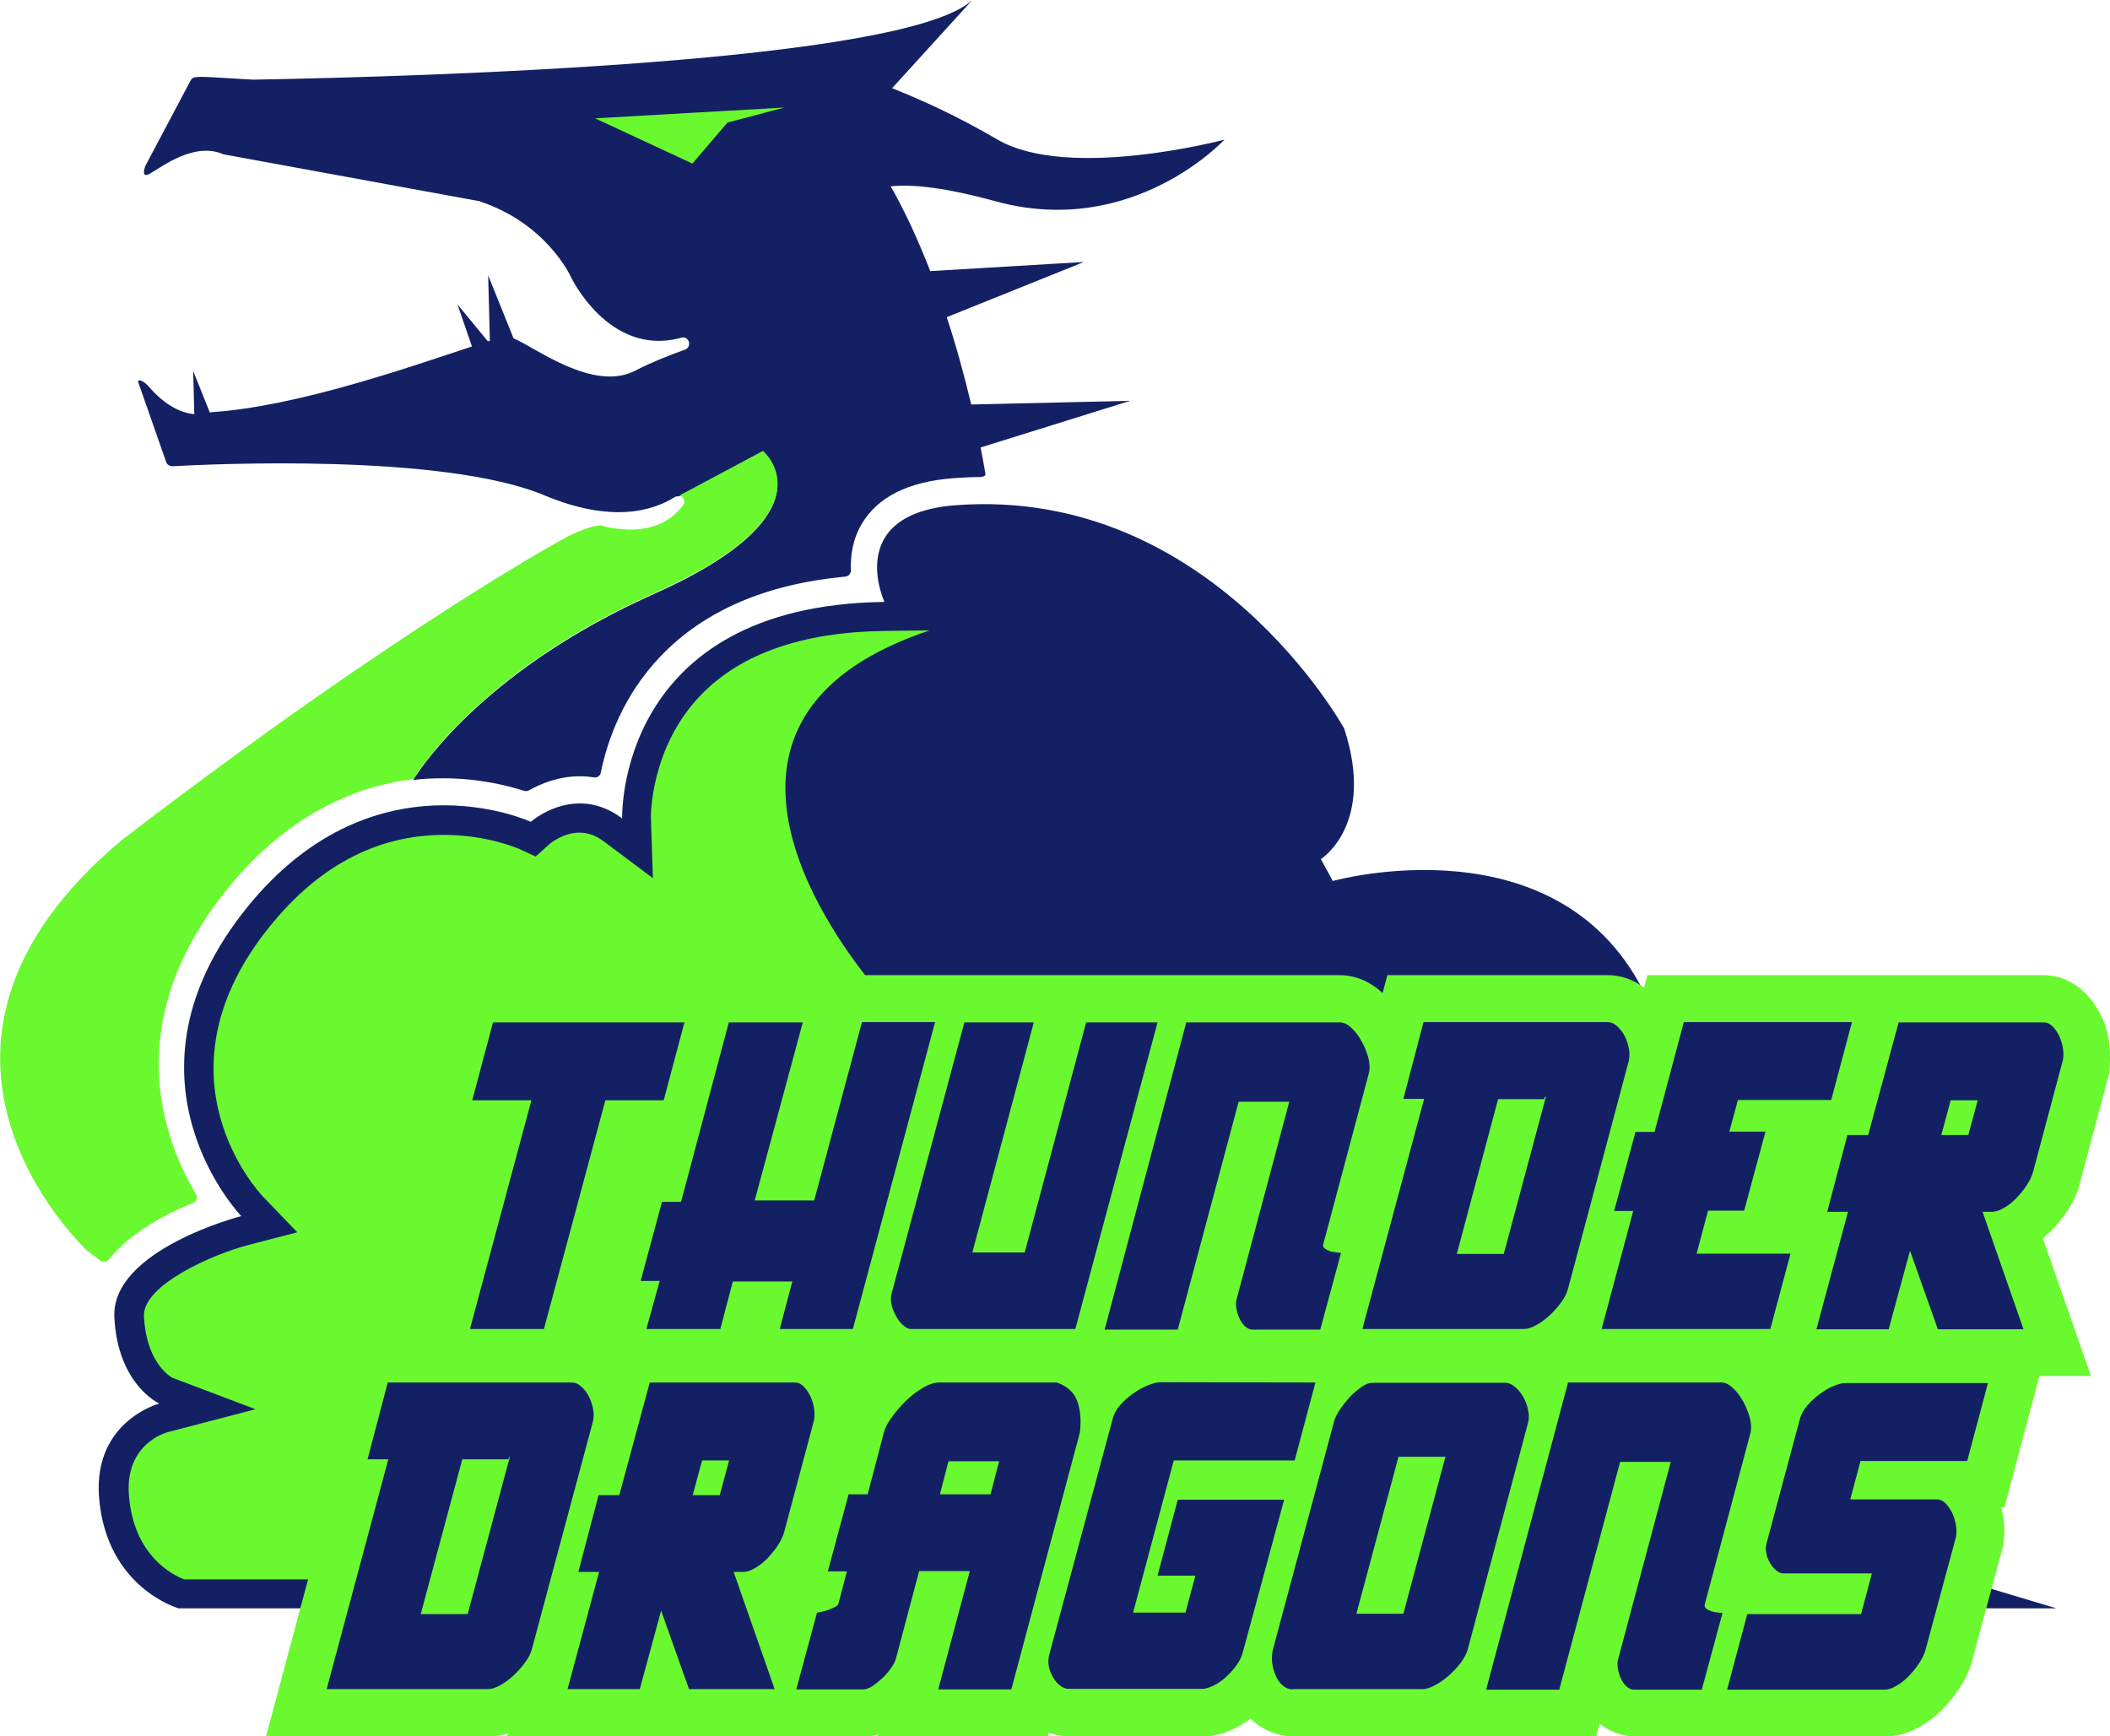<svg id="Layer_1" xmlns="http://www.w3.org/2000/svg" viewBox="0 0 741.7 610.4"><style>.st0{fill:#132164}.st1{fill:#6af92f}</style><path class="st0" d="M350.1 70.8c48.2 13.1 80.3-21.7 80.3-21.7s-54.7 14.5-79.7 0C335.1 40 322.8 34.7 313.6 31l28.2-31C318.4 21.9 150.1 26.9 89 28c-13.1-.7-18.5-1.3-20.6-.8-.6.1-1.1.5-1.4 1.1l-15.9 30s-1.8 4.6 1.5 2.8c2.3-1.3 6.3-4.2 10.9-6.1 4.6-1.9 9.9-3 14.9-.8.1.1.3.1.4.1l89.6 16.4c.1 0 .2 0 .3.1 23.7 7.9 32 26.6 32 26.6s13.2 27.8 38.1 21.5c.2-.1.5-.1.7-.2 2.7-.7 3.9 3.2 1.3 4.2-6.1 2.2-12.3 4.7-17.5 7.4-14.7 7.6-34.9-8-42.8-11.4l-8.9-22.1.6 23c-.2.1-.4.1-.7.2l-10.7-13 5.1 14.8c-20.7 6.8-61.4 21.2-91.7 23.1 0 0-.1.1-.4.2l-5.9-14.7.4 15.2c-4.1-.4-9.8-2.5-16-9.7-1-1.2-3.4-3-3.8-1.8l9.9 28.3c.3.9 1.2 1.5 2.2 1.5 12.6-.7 95-4.7 130.7 10.2 23.6 9.9 38.1 5.5 45.8.7.5-.3 1.1-.4 1.6-.3l29.4-15.7s25.8 21.4-38.2 50c-57.6 25.7-80.6 58.9-84.7 65.4 3.8-.5 7.4-.6 10.7-.6 12.3 0 22.3 2.5 28.3 4.4.6.2 1.2.1 1.8-.2 4.1-2.3 10.3-4.9 17.7-4.9 1.7 0 3.4.1 5.1.4 1.1.2 2.2-.6 2.4-1.7 2.3-11.4 7.9-27.2 21-40.9 15.4-16.1 37.2-25.4 64.9-28 1.2-.1 2-1.1 2-2.2-.2-5.1.6-10.9 3.8-16.3 5.6-9.5 16.4-14.9 32.2-16.1 3.1-.2 6.3-.4 9.4-.4.8 0 2-.3 1.9-1.1-.5-3-1.1-6.1-1.7-9.3l52.6-16.4-55.9 1.3c-2.4-10-5.2-20.4-8.6-30.7L381 92.1l-54 3.2c-4.1-10.5-8.7-20.7-13.9-29.8 7.6-.8 19.2.4 37 5.3z"/><path class="st0" d="M699.2 558.3s1.8-51.7-53.5-32.1c0 0 10.7-37.5-31.5-48.8s-50.6 5.4-50.6 5.4-15.5-3.6-12.5-16.1 57.7-51.1 28-115.4c-29.7-64.2-110.6-41.6-110.6-41.6l-4.2-7.7s19.3-12 8.2-45.9c0 0-46.8-85.2-136.5-78.5-39.6 3-25.1 34-25.1 34-94.6 1.2-92.2 76.1-92.2 76.1-16.7-12.5-32.1 1.2-32.1 1.2S130 262.7 84.8 321.6s0 105.9 0 105.9-45.8 11.8-44.6 35.6c1.2 23.8 15.8 30.3 15.8 30.3s-23.1 6.1-21.2 32.7c2.4 32.1 28 39.3 28 39.3h660.1l-23.7-7.1z"/><path class="st1" d="M68.9 419.8c-11.7-19.6-26-59.2 8.8-104.5 22.4-29.2 47.7-39 67.6-41.4 4.1-6.5 27.1-39.7 84.7-65.4 64-28.5 38.2-50 38.2-50l-29.4 15.7c1.4.3 2.3 2 1.3 3.4-4 5.5-12 10.8-27.2 7.6-.2 0-.4-.1-.6-.2-.7-.4-3.4-.9-12.2 3.3 0 0-58.1 30.9-157.4 107.1-87 73-14.4 142.1-11.7 144.6.1.1.1.1.2.1l4 3c.9.7 2.3.6 3-.3 7.6-9.5 19.9-16 29.8-20 1.1-.4 1.6-1.9.9-3z"/><path class="st1" d="M741.4 366.6c-.4-3.3-1.3-6.4-2.7-9.3-1.5-3.1-3.4-5.9-5.7-8.2-4-4-9.2-6.3-14.7-6.3H579.1l-1.2 4.4c-3.8-2.9-8.2-4.4-12.8-4.4h-77.4l-1.7 6.3c-5.6-5.2-11.3-6.3-15.1-6.3H304.1c-17.8-22.8-63.3-92.5 22.7-121.2l-15.9.2c-28.7.4-50.4 7.9-64.5 22.5-17.9 18.5-17.6 42.8-17.6 43l.7 21.4-17.1-12.8c-2.9-2.2-5.7-3.2-8.7-3.2-5.8 0-10.4 3.9-10.4 3.9l-5 4.5-6.1-2.8c-.1 0-10.9-4.8-26.1-4.8-24.3 0-45.5 11.6-63.1 34.5-39.1 50.9-2.3 90.8-.7 92.5l12.2 12.7-17 4.4C74.4 441 50 451.9 50.6 462.8c.8 15.7 8.7 20.8 9.9 21.5l29.3 11.1-31 8.1c-.6.2-14.8 4.1-13.5 22 1.6 21.2 15.2 28.1 19.4 29.7h43.6l-14.8 55.2h78.3c2.2 0 4.5-.3 6.7-1l-.3 1H303.6c1.7 0 3.4-.2 5-.6l-.2.6h59.9l.4-1.3c2.3.9 4.8 1.3 7.3 1.3h47c3.7 0 7.3-.9 11.2-2.9 1.8-.9 3.6-2.1 5.4-3.3.3.3.7.6 1 .9 4.1 3.5 9 5.3 14.2 5.3h106.3l1.2-4.4c3.6 2.8 8 4.4 12.5 4.4h87.9c4.2 0 8.5-1.2 12.5-3.6 2.7-1.6 5.3-3.6 7.7-6 2.2-2.2 4.1-4.6 5.8-7.2 2.1-3.2 3.6-6.4 4.5-9.7l10.5-38.9.1-.3c.8-3.3 1-6.8.5-10.5-.2-1.5-.5-2.9-.8-4.3h1.1l12.3-46.2H735l-16.9-48.4 2.7-2.4c2.2-2.2 4.1-4.6 5.9-7.2 2.1-3.2 3.6-6.4 4.4-9.7l10.3-38.6.1-.3c.2-3.2.4-6.7-.1-10.5zM255.7 43.1l20-5.3-22.6 1.3-10.7.6-33.2 1.9 34.2 15.9z"/><g><path class="st0" d="M186.8 386.8H166l7.3-27.4h67.3l-7.3 27.4h-20.5l-21.6 80.4h-26l21.6-80.4zM231.9 450.3h-6.7l7.5-27.8h6.7l16.8-63.1h26L265.3 422h20.9l16.8-62.7h25.7l-28.9 107.9h-25.7l4.4-16.7h-20.9l-4.4 16.7h-26l4.7-16.9zM339 359.4h24.4l-21.6 80.9h18.4l21.6-80.9h25.1L378 467.2h-57.8c-.8 0-1.7-.4-2.7-1.3-1-.8-1.8-1.9-2.5-3.2-.7-1.3-1.3-2.6-1.6-4-.3-1.4-.3-2.7 0-3.9l25.6-95.4zM417 359.4h54c1.3 0 2.6.6 4 1.9s2.6 2.8 3.6 4.7c1.1 1.9 1.8 3.8 2.4 5.8.5 2 .6 3.8.2 5.4l-16 60c-.2.7-.1 1.3.5 1.7.5.4 1.2.7 2 1 .8.2 1.6.3 2.3.4.7.1 1.2.1 1.4.1l-7.3 27h-23.8c-1 0-1.8-.4-2.6-1.1-.8-.7-1.5-1.7-2-2.8-.5-1.1-.9-2.3-1.1-3.6-.2-1.3-.2-2.5.2-3.6l18.4-69h-17.8L414 467.4h-25.7l28.7-108zM478.9 467.2l21.7-80.9h-7.3l7.1-27h64.7c1.2 0 2.3.5 3.3 1.4 1.1 1 2 2.1 2.7 3.5s1.2 2.9 1.5 4.5.2 3.1-.1 4.4L551.2 453c-.4 1.6-1.2 3.2-2.5 4.9-1.2 1.7-2.6 3.2-4.1 4.6s-3.1 2.5-4.7 3.4c-1.6.9-3 1.3-4.3 1.3h-56.7zm33.2-26.4h16.5l14.8-55.2h-.4l-.2.8h-16.2l-14.5 54.4zM574.1 425.7h-6.7l7.5-27.8h6.7l10.3-38.6H651l-7.3 27.4h-32.8l-3 11.1h12.7l-7.5 27.8h-12.7l-4 15.1h33l-7.1 26.5H563l11.1-41.5zM667.4 359.4h51.1c1.1 0 2.1.5 3 1.4 1 1 1.7 2.1 2.4 3.5.6 1.4 1.1 2.9 1.3 4.5s.2 3.1-.2 4.4l-10.3 38.6c-.4 1.6-1.2 3.2-2.3 4.9-1.1 1.7-2.4 3.2-3.7 4.6-1.4 1.4-2.8 2.5-4.4 3.4-1.5.9-2.9 1.3-4.2 1.3h-3.2l14.4 41.3h-30.1l-9.8-27.6-7.5 27.6h-25.4l11.1-41.3h-7.3l7.1-27h7.3l10.7-39.6zm15 39.6h9.5l3.3-12.2h-9.5l-3.3 12.2z"/></g><g><path class="st0" d="M114.8 593.9l21.7-80.9h-7.3l7.1-27H201c1.2 0 2.3.5 3.3 1.4 1.1 1 2 2.1 2.7 3.5s1.2 2.9 1.5 4.5.2 3.1-.1 4.4L187 579.6c-.4 1.6-1.2 3.2-2.5 4.9-1.2 1.7-2.6 3.2-4.1 4.6-1.5 1.4-3.1 2.5-4.7 3.4-1.6.9-3 1.3-4.3 1.3h-56.6v.1zm33.1-26.5h16.5l14.8-55.2h-.3l-.2.8h-16.2l-14.6 54.4zM228.4 486h51.1c1.1 0 2.1.5 3 1.4 1 1 1.7 2.1 2.4 3.5.6 1.4 1.1 2.9 1.3 4.5.2 1.6.2 3.1-.2 4.4l-10.3 38.6c-.4 1.6-1.2 3.2-2.3 4.9-1.1 1.7-2.4 3.2-3.7 4.6-1.4 1.4-2.8 2.5-4.4 3.4-1.5.9-2.9 1.3-4.2 1.3h-3.2l14.4 41.2h-30.1l-9.8-27.6-7.5 27.6h-25.4l11.1-41.2h-7.3l7.1-27h7.3l10.7-39.6zm15.1 39.6h9.5l3.3-12.2h-9.5l-3.3 12.2zM298.3 525.3h6.7l5.7-21.7c.4-1.6 1.3-3.4 2.8-5.4 1.4-2 3.1-3.9 4.9-5.7 1.8-1.8 3.8-3.3 6-4.6 2.1-1.3 4.1-1.9 6-1.9h41.1c3.7 1.3 6.1 3.5 7.2 6.6s1.4 6.8.9 11l-24.1 90.3h-25.7l11.1-41.6h-17.8l-8.1 30.5c-.3 1.2-.9 2.4-1.8 3.6-.9 1.3-1.9 2.5-3.1 3.6s-2.3 2-3.5 2.8c-1.2.7-2.2 1.1-3.2 1.1h-23.5l7.3-27c.1 0 .6-.1 1.3-.2.8-.2 1.6-.4 2.5-.7.8-.3 1.6-.7 2.4-1 .7-.4 1.2-.8 1.3-1.2l3-11.4H291l7.3-27.1zm49.9 0l3-11.6h-17.8l-3 11.6h17.8zM462.4 486l-7.3 27.4h-42.5l-14.3 53.5h18.4l3.5-13h-13.3l7.1-26.7h37.4l-14.6 53.9c-.4 1.5-1.2 3-2.3 4.5-1.1 1.5-2.4 2.9-3.7 4.1-1.4 1.2-2.8 2.2-4.3 2.9s-2.8 1.1-3.8 1.1h-47c-1.1 0-2.1-.4-3-1.1-1-.7-1.8-1.7-2.5-2.9s-1.2-2.4-1.5-3.8c-.3-1.4-.2-2.7.1-4.1l22.4-83.3c.4-1.6 1.3-3.1 2.6-4.6 1.3-1.5 2.8-2.8 4.5-4s3.4-2.2 5.2-2.9c1.7-.7 3.2-1.1 4.4-1.1l54.5.1zM454.5 593.9c-1.3 0-2.4-.4-3.5-1.3s-1.9-2-2.5-3.4-1.1-2.9-1.3-4.6c-.2-1.7-.1-3.3.3-4.9l21.4-79.8c.3-1.3 1-2.7 2.1-4.4 1.1-1.6 2.3-3.1 3.6-4.5 1.3-1.4 2.7-2.5 4.1-3.5s2.7-1.4 3.9-1.4h46.6c1.1 0 2.2.5 3.3 1.4 1.2 1 2.1 2.1 2.9 3.5.8 1.4 1.4 2.9 1.7 4.5.4 1.6.4 3.1.1 4.4L516 579.6c-.4 1.6-1.3 3.2-2.5 4.9-1.3 1.7-2.7 3.2-4.3 4.6-1.6 1.4-3.2 2.5-4.9 3.4-1.7.9-3.2 1.3-4.4 1.3h-45.4v.1zm37.1-81.8l-14.8 55.2h16.5l14.8-55.2h-16.5zM551.2 486h53.9c1.3 0 2.6.6 4 1.9s2.6 2.8 3.6 4.7c1.1 1.9 1.8 3.8 2.4 5.8.5 2 .6 3.8.2 5.4l-16 60c-.2.7-.1 1.3.5 1.7.5.4 1.2.7 2 1 .8.2 1.6.3 2.3.4.7.1 1.2.1 1.4.1l-7.3 27h-23.8c-1 0-1.8-.4-2.6-1.1-.8-.7-1.5-1.7-2-2.8s-.9-2.3-1.1-3.6c-.2-1.3-.2-2.5.2-3.6l18.4-69h-17.8L548.1 594h-25.7l28.8-108zM614.2 567.4h40l3.8-14.3h-31.1c-.8 0-1.7-.3-2.5-1s-1.6-1.6-2.2-2.6c-.6-1.1-1.1-2.2-1.3-3.5-.3-1.3-.2-2.5.1-3.6l11.7-43.6c.4-1.6 1.3-3.1 2.5-4.6 1.3-1.5 2.7-2.8 4.3-4s3.2-2.2 4.9-2.9c1.7-.7 3.1-1.1 4.3-1.1h50.1l-7.3 27.4H654l-3.6 13.5h30.5c1.1 0 2.1.5 3 1.4 1 1 1.7 2.1 2.4 3.5.6 1.4 1.1 2.9 1.3 4.5s.2 3.1-.2 4.4l-10.5 38.9c-.4 1.6-1.2 3.2-2.3 4.9s-2.4 3.2-3.7 4.6c-1.4 1.4-2.8 2.5-4.4 3.4-1.5.9-2.9 1.3-4.2 1.3h-55.2l7.1-26.6z"/></g></svg>